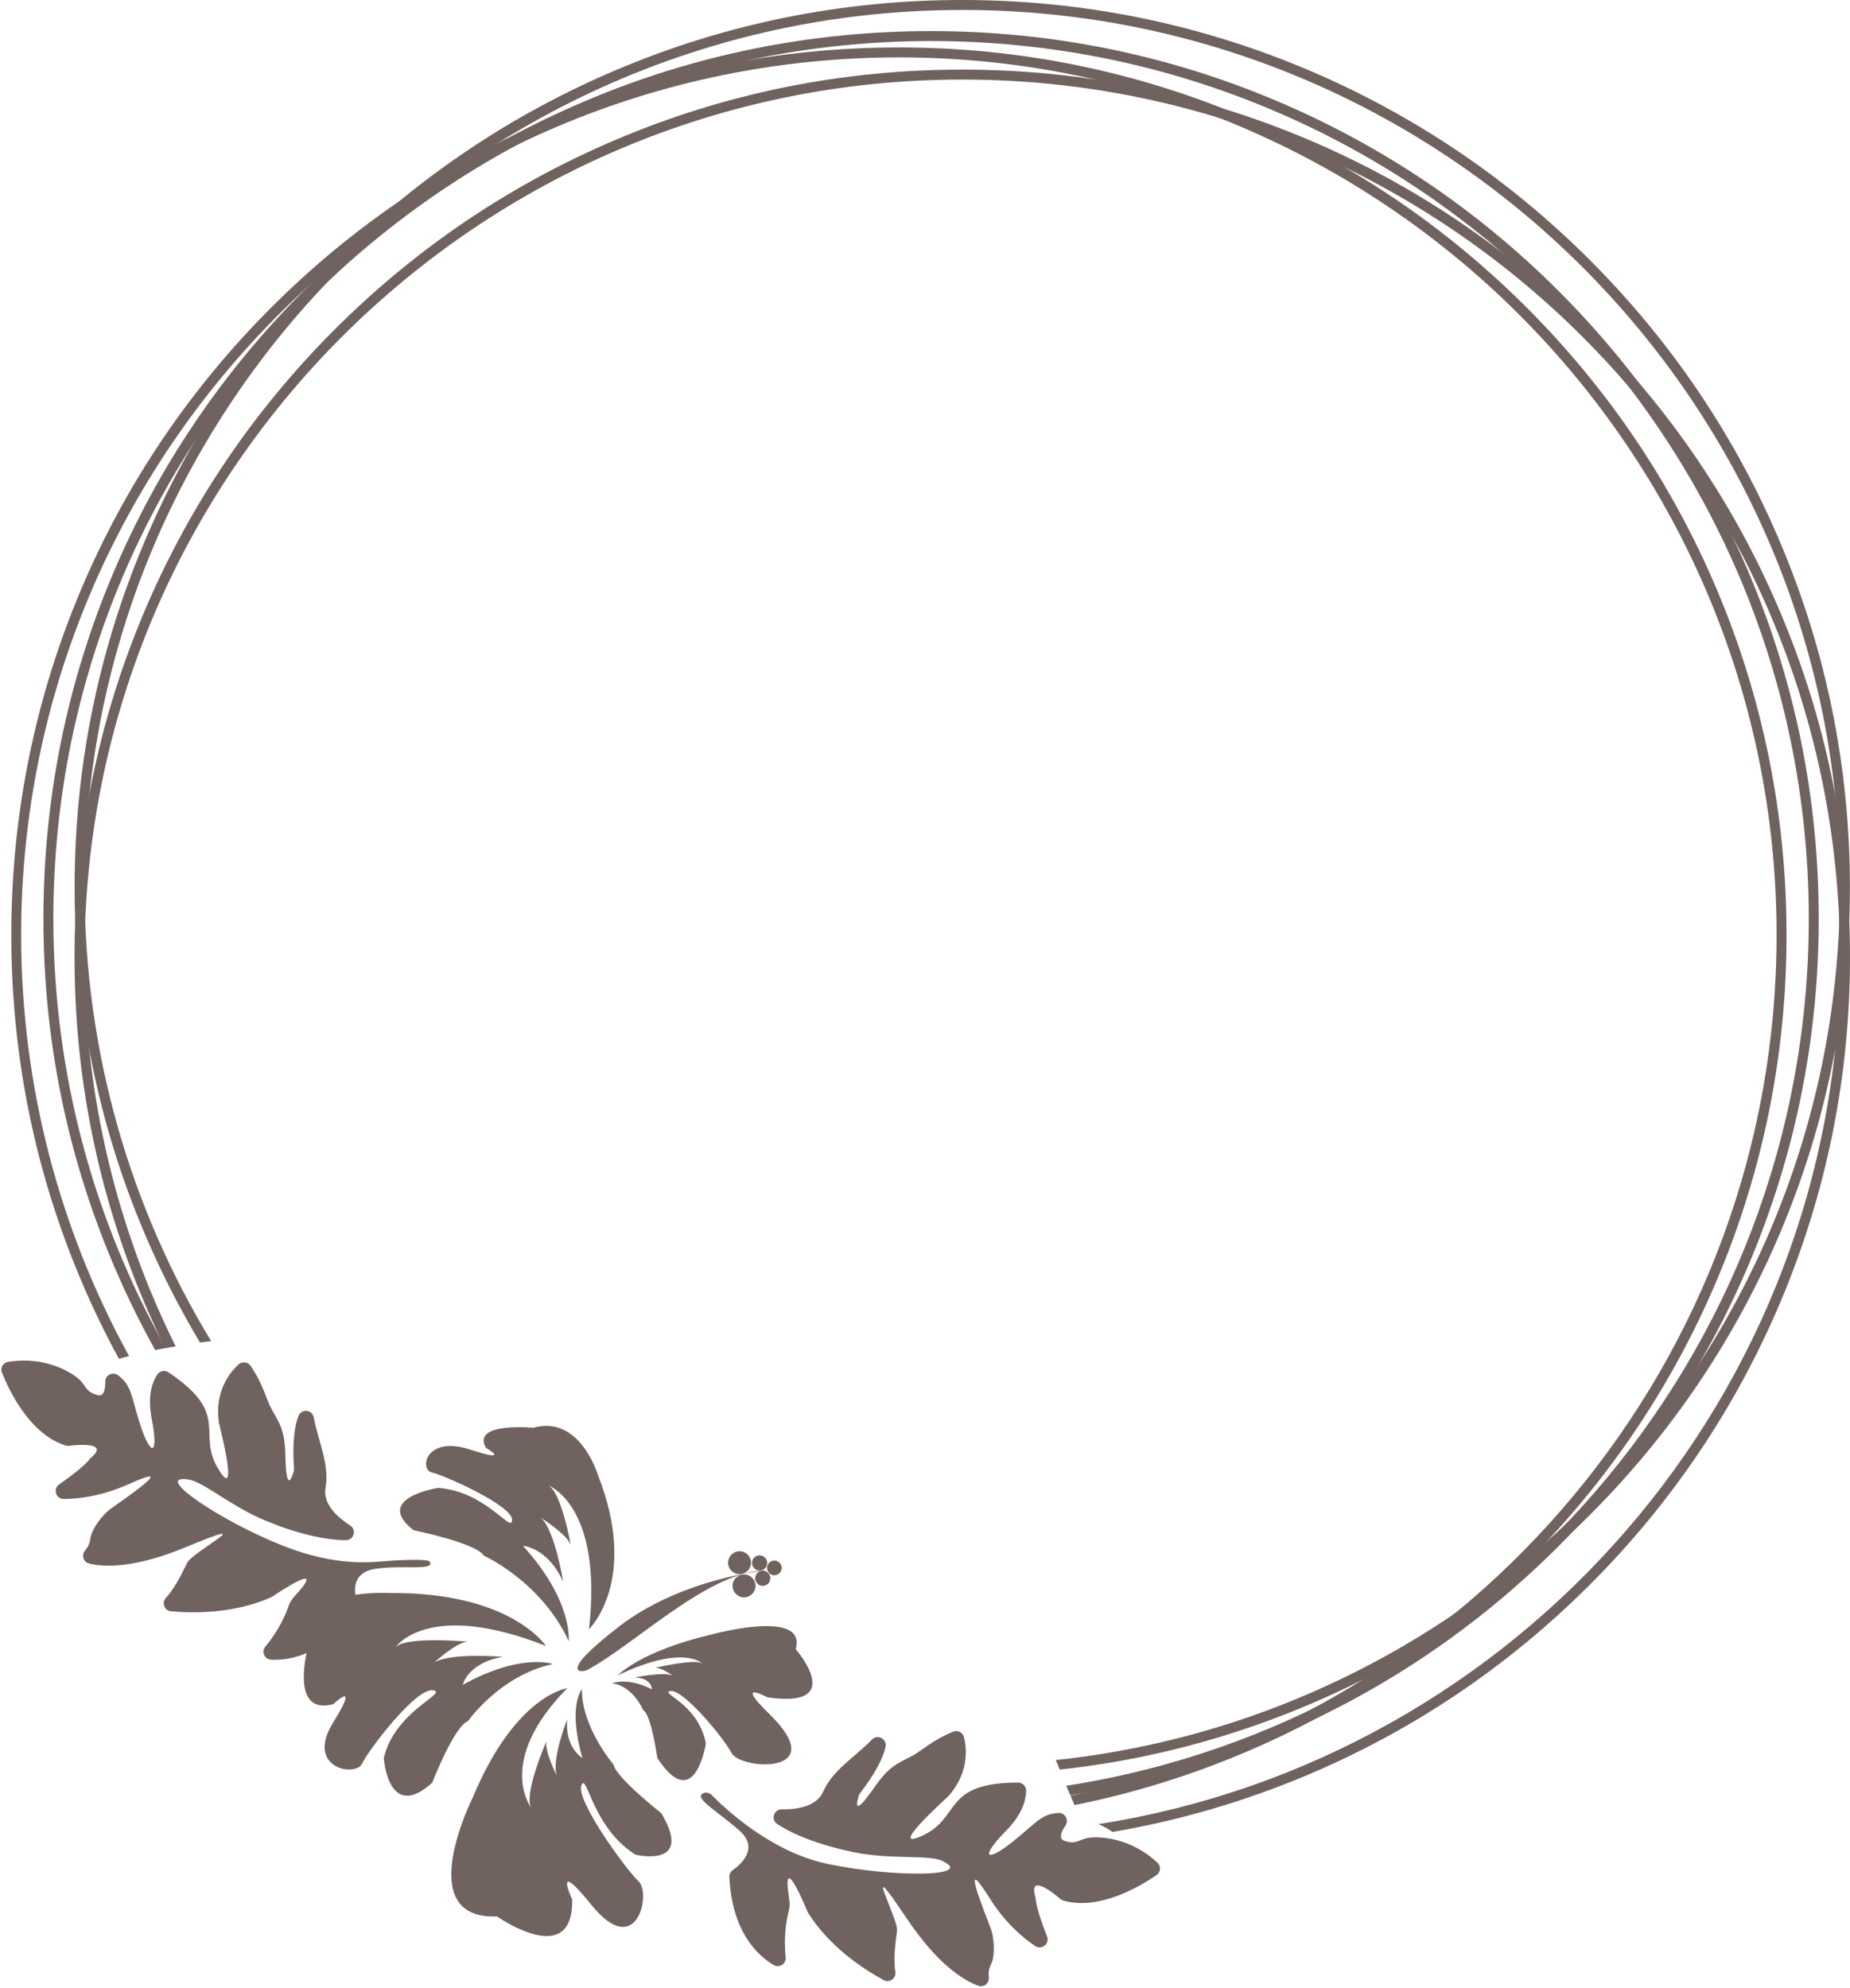 <?xml version="1.0" encoding="UTF-8" standalone="no"?><svg xmlns="http://www.w3.org/2000/svg" xmlns:xlink="http://www.w3.org/1999/xlink" fill="#70625f" height="2358.8" preserveAspectRatio="xMidYMid meet" version="1" viewBox="401.9 321.5 2194.8 2358.8" width="2194.8" zoomAndPan="magnify"><g id="change1_2"><path d="M2476.8,1001.6c-53-125.4-129-238-225.7-334.7s-209.3-172.6-334.7-225.7c-129.8-54.9-267.7-82.8-409.9-82.8 s-280.1,27.8-409.9,82.8c-125.4,53-238,129-334.7,225.7s-172.6,209.3-225.7,334.7c-54.9,129.8-82.8,267.7-82.8,409.9 s27.8,280.1,82.8,409.9c14.8,35.1,31.5,69.1,49.8,102.1c4.2-0.8,8.4-1.6,12.6-2.4c-84.9-150.7-133.4-324.6-133.4-509.6 c0-574.2,467.1-1041.3,1041.3-1041.3c574.2,0,1041.3,467.1,1041.3,1041.3c0,519.7-382.6,951.6-881,1029c1.6,3.7,3.2,7.5,4.9,11.2 c84-13.2,165.8-36.6,244.7-69.9c125.4-53,238-129,334.7-225.7s172.6-209.3,225.7-334.7c54.9-129.8,82.8-267.7,82.8-409.9 S2531.7,1131.5,2476.8,1001.6z"/></g><g id="change1_3"><path d="M2513.7,964.7c-53-125.4-129-238-225.7-334.7s-209.3-172.6-334.7-225.7c-129.8-54.9-267.7-82.8-409.9-82.8 s-280.1,27.8-409.9,82.8c-125.4,53-238,129-334.7,225.7S626.2,839.3,573.2,964.7c-54.9,129.8-82.8,267.7-82.8,409.9 s27.8,280.1,82.8,409.9c19,45,41.1,88.4,65.9,130c4.4-0.6,8.8-1.1,13.3-1.6c-95.3-157.2-150.2-341.5-150.2-538.3 c0-574.2,467.1-1041.3,1041.3-1041.3s1041.3,467.1,1041.3,1041.3c0,536.7-408.2,979.9-930.4,1035.4c1.7,3.5,3.2,7.1,4.6,10.8 c0.1,0.2,0.1,0.4,0.2,0.5c101.3-11,199.9-36.6,294.2-76.5c125.4-53,238-129,334.7-225.7c96.7-96.7,172.6-209.3,225.7-334.7 c54.9-129.8,82.8-267.7,82.8-409.9S2568.7,1094.5,2513.7,964.7z"/></g><g id="change1_1"><path d="M2438.7,1021c-53-125.4-129-238-225.7-334.7s-209.3-172.6-334.7-225.7c-129.8-54.9-267.7-82.8-409.9-82.8 s-280.1,27.8-409.9,82.8c-125.4,53-238,129-334.7,225.7S551.1,895.6,498.1,1021c-54.9,129.8-82.8,267.7-82.8,409.9 s27.8,280.1,82.8,409.9c13.5,31.9,28.5,63,44.9,93.1c0.8-0.2,1.7-0.5,2.5-0.7c3.2-0.9,6.3-1.8,9.5-2.6 c-81.5-148.4-128-318.7-128-499.7c0-574.2,467.1-1041.3,1041.3-1041.3s1041.3,467.1,1041.3,1041.3 c0,504.5-360.7,926.4-837.7,1021.3c1.6,3.7,3.2,7.4,4.8,11.2c68.9-13.8,136.2-34.6,201.5-62.2c125.4-53,238-129,334.7-225.7 s172.6-209.3,225.7-334.7c54.9-129.8,82.8-267.7,82.8-409.9S2493.6,1150.9,2438.7,1021z"/></g><g id="change1_4"><path d="M2513.7,1047.3c-53-125.4-129-238-225.7-334.7s-209.3-172.6-334.7-225.7c-129.8-54.9-267.7-82.8-409.9-82.8 s-280.1,27.8-409.9,82.8c-125.4,53-238,129-334.7,225.7s-172.6,209.3-225.7,334.7c-54.9,129.8-82.8,267.7-82.8,409.9 s27.8,280.1,82.8,409.9c7.8,18.4,16,36.4,24.8,54.2c4.1-0.8,8.3-1.5,12.4-2.2c-69.2-139.3-108.2-296.1-108.2-461.9 c0-574.2,467.1-1041.3,1041.3-1041.3S2584.8,883,2584.8,1457.2c0,519.3-382.1,951-879.8,1028.8c5.8,2.5,11.4,5.5,16.7,9.3 c79.4-13.5,156.9-36.2,231.8-67.8c125.4-53,238-129,334.7-225.7s172.6-209.3,225.7-334.7c54.9-129.8,82.8-267.7,82.8-409.9 S2568.7,1177.1,2513.7,1047.3z"/></g><g id="change1_5"><path d="M812.2,2149.1c9.5,0,13.1-12.3,5.2-17.4c-15.6-10.1-32.6-25.7-29.3-44.5c4.9-28.1-8.2-53.8-14-83.9 c-1.8-9.3-14.7-10.4-18.1-1.6c-4.4,11.3-7.5,30.4-5.3,62.5c0.1,1.1,0,2.2-0.3,3.2c-1.9,6.5-8.9,27.9-9.9-18.2 c-0.7-31.9-7-38.2-16.9-56.6c-5.8-10.9-9.7-28.9-24.4-50.4c-3.3-4.8-10.1-5.6-14.4-1.6c-11,10.2-28.3,32.5-23.3,68.6 c0.1,0.4,0.1,0.7,0.2,1.1c2,7.8,24.2,96.2-1.1,53.8c-25.7-43.1,15.7-64.2-58.9-114.2c-4.3-2.9-10.2-1.8-13.1,2.5 c-5.6,8.3-12.2,24.7-6.7,52.8c8.7,44.7-1.4,45.4-14.3,4.8c-10.1-32-9.5-44.6-25.7-56.6c-6.3-4.7-15.2-0.2-15.1,7.7 c0.1,9.1-1.7,17.9-9.3,15.8c-14.7-4.1-13.2-11.2-22.2-19.1c-9.4-8.3-40.4-27.4-83.9-20.3c-6,1-9.5,7.2-7.2,12.8 c9,22.3,33.6,73.5,75.7,86.5c1.2,0.4,2.5,0.5,3.8,0.3c9.3-1.1,48.6-4.9,26.2,14.1c-0.6,0.5-1.1,1-1.5,1.6 c-6.2,8.1-22.3,20.3-36.4,30.2c-7.5,5.3-3.8,17.2,5.5,17.2c18.7-0.1,46-3.6,77.8-17.9c60.4-27.3-4.8,17.2-22.3,29.7 c-8.6,6.2-22.1,22.8-23.8,34.9c-0.9,6.4-3.3,10.9-6.2,14.2c-4.8,5.4-2.4,14,4.6,15.7c19.3,4.6,55.2,5.3,114.9-19.5 c93.9-39,8.4,5.1,1.5,18.6c-4.8,9.3-13.3,28.6-25.3,41.7c-5.3,5.8-1.8,15.2,6.1,15.9c28,2.5,75.5,2.6,118.6-16.6 c0.5-0.2,1-0.5,1.5-0.8c7.2-4.9,68-45.4,26.1,0c-3.1,3.4-5.5,7.4-7,11.8c-3.2,9.4-11,27.9-27.3,47.5c-5,6-1,15.1,6.8,15.5 c22.7,1.1,63.2-5.8,101.6-57.9c1.9-2.6,2.4-6.1,1.2-9.1c-4.6-11.6-8.6-36.3,20.9-40.8c32.8-5,71.8,2.9,64.4-8.7 c-2-3.2-35.2-1.8-48.1-0.8c-20.2,1.6-61.8,7.5-125.9-17.9c-74.6-29.5-156.7-85.3-112-78.6c19.1,2.9,55.1,36.4,101.6,52.8 C726.9,2130,773.6,2149,812.2,2149.1z"/></g><g id="change1_6"><path d="M1324,2485.9c-7.9-5.2-4.1-17.5,5.3-17.4c18.5,0.2,41.3-3.4,49.1-20.8c11.5-26.1,36.6-40.2,58.1-62.1c6.6-6.8,18-0.6,16,8.7 c-2.6,11.9-10.6,29.4-30.2,55c-0.7,0.9-1.2,1.8-1.5,2.9c-2.1,6.5-8,28.2,18.3-9.6c18.2-26.2,27-27.9,45.4-37.8 c10.9-5.9,24.1-18.7,48.2-28.5c5.4-2.2,11.5,0.9,12.9,6.6c3.5,14.6,5.6,42.7-18.6,70c-0.3,0.3-0.5,0.6-0.8,0.8 c-5.9,5.4-73.4,66.7-28.8,45.4c45.2-21.6,22.5-62.1,112.3-62.4c5.2,0,9.5,4.2,9.5,9.4c0.1,10-3.5,27.3-23.6,47.7 c-32,32.4-23.9,38.6,9.2,11.9c26.2-21.1,32.6-31.9,52.8-32.9c7.8-0.4,12.7,8.3,8.4,14.8c-5.1,7.5-8.5,15.9-1.1,18.3 c14.5,4.8,17.2-2.1,29.1-3.7c12.4-1.7,48.8-0.5,81.1,29.6c4.4,4.1,3.9,11.3-1.1,14.7c-19.8,13.6-68.7,42.6-110.9,30.1 c-1.2-0.4-2.4-1-3.4-1.9c-7.1-6.1-37.7-31-29.6-2.8c0.2,0.7,0.3,1.4,0.4,2.2c0.7,10.2,7.3,29.2,13.6,45.3 c3.3,8.6-6.4,16.4-14.1,11.3c-15.5-10.4-36.3-28.4-54.8-58c-35.2-56.1-5.5,17,2.1,37.1c3.7,9.9,5.8,31.3,0.4,42.3 c-2.8,5.8-3.3,10.9-2.7,15.2c1,7.2-5.7,13-12.5,10.5c-18.6-6.8-48.8-26.2-84.9-79.9c-56.6-84.5-9.9-0.4-11.5,14.7 c-1.2,10.4-4.8,31.1-2,48.7c1.2,7.8-6.9,13.6-13.8,9.8c-24.7-13.4-64.3-39.6-89.5-79.5c-0.3-0.5-0.6-1-0.8-1.5 c-3.3-8.1-31.5-75.4-21.7-14.4c0.7,4.6,0.5,9.2-0.7,13.7c-2.5,9.6-6.3,29.4-3.6,54.7c0.8,7.8-7.5,13.1-14.3,9.1 c-19.5-11.6-49.4-39.8-52.5-104.4c-0.2-3.3,1.4-6.4,4.1-8.3c10.3-7.1,30.6-26,8.6-46.1c-24.6-22.4-56.3-39.5-43.7-45 c3.5-1.5,7.6-0.5,10.2,2.2c14.1,14.5,69,67,136.4,81.4c78.4,16.7,177.7,15.7,136.8-3.4c-17.5-8.2-66-0.2-113.8-12.3 C1405.6,2517.3,1356.2,2507.2,1324,2485.9z"/></g><g id="change1_7"><path d="M1311.4,2184.8c0,0-100.3,9-175.3,66.9c-75,57.9-43.5,54.8-36.7,51C1157.6,2270.9,1243.5,2185.1,1311.4,2184.8z"/></g><g id="change1_8"><circle cx="1279.3" cy="2175.8" r="13.6"/></g><g id="change1_9"><circle cx="1303.1" cy="2176.1" r="9"/></g><g id="change1_10"><circle cx="1306.8" cy="2194.3" r="9"/></g><g id="change1_11"><circle cx="1320.6" cy="2182" r="8.7"/></g><g id="change1_12"><circle cx="1284.6" cy="2203.3" r="13.6"/></g><g id="change1_13"><path d="M975.7,2167.3c0,0,68.4,30.8,100.9,101.6c0,0,5.5-47.4-54.3-113.1c0,0,29.4,1.7,47.8,42.8c0,0-10.1-62.4-26.7-76.3 c0,0,31.3,19.9,35.6,32.4c0,0-11.2-63.6-26.9-70.7c0,0,65.2,22.8,48.6,170.7c0,0,60-57.6,10.5-183.1c0,0-21.2-71.7-76.9-55.9 c0,0-73.4-7.1-55.9,23.8c0,0,32.4,18.8-19.3,1.9c-51.7-16.9-60.4,23.7-44.7,27.4s95.4,39.3,95,56.2c-0.3,17-29.9-33.4-87.5-38 c0,0-78.3,12-29.3,50.3C892.6,2137.3,967,2152.4,975.7,2167.3z"/></g><g id="change1_14"><path d="M957.1,2363.8c0,0,38-54.5,100.8-67.7c0,0-37.5-13.8-106.9,24.6c0,0,5.5-26.1,47.7-33.2c0,0-64-5.3-81.8,7 c0,0,26.2-24.4,40-25c0,0-74.6-6.8-85.9,6.9c0,0,37.4-57.5,178.6-1.8c0,0-41.6-64.5-186.9-62.8c0,0-114.1-7.1-95.3,63.8 c0,0-23.3,82.5,30,68c0,0,32.6-31,0.1,21.2c-34.4,55.3,26.5,65.6,33.9,49.5c7.4-15.9,64.2-90.5,84.2-87.1 c19,3.2-44.6,23.5-58.4,80.3c0,0,5.1,76.9,57.5,29.3C914.7,2436.8,940.6,2370,957.1,2363.8z"/></g><g id="change1_15"><path d="M1129.8,2415.4c0,0-38.2-44.7-37.5-89.5c0,0-17.3,19.7,0.6,81.7c0,0-21.1-12.2-18.1-45.8c0,0-19,47.5-12.3,66.8 c0,0-15.2-29.9-12.2-41.2c0,0-27.9,63.5-18,79.4c0,0-43.4-54.7,42.5-142c0,0-60.9,7.4-111.8,129.1c0,0-73.6,145.9,28.5,141.6 c0,0,91,64.1,89.2-20.2c0,0-23.9-51.3,22.9,6.6c54,66.8,71-14,56-27.9c-14.6-13.5-75.2-96.7-67.9-114.2 c6.5-15.6,12.8,50.5,64.2,82.5c0,0,70.1,16.9,30.5-49.3C1186.3,2472.9,1132.7,2430.8,1129.8,2415.4z"/></g><g id="change1_16"><path d="M1165,2350.9c0,0-11.8-28.8-36.9-32c0,0,17.7-7.8,47.1,7.1c0,0,0.5-13.3-20.4-14c0,0,35.1-7.2,45.1-2.2 c0,0-13.5-10.1-21.3-9.2c0,0,48.6-11.2,56.5-5.2c0,0-22.5-23.3-100.3,14.1c0,0,26.4-28.5,110.1-48.2c0,0,115-32.1,101,17.1 c0,0,62.1,71.1-33.4,57.2c0,0-40.8-22.1,1.9,19.5c75.3,73.3-34.3,66.7-44.6,46.5c-9-17.5-57.7-76.4-72.7-73.5 c-13.1,2.6,33,14.3,42.2,62.2c0,0-13,85.1-57.5,17.4C1181.8,2407.8,1174.3,2355.1,1165,2350.9z"/></g></svg>